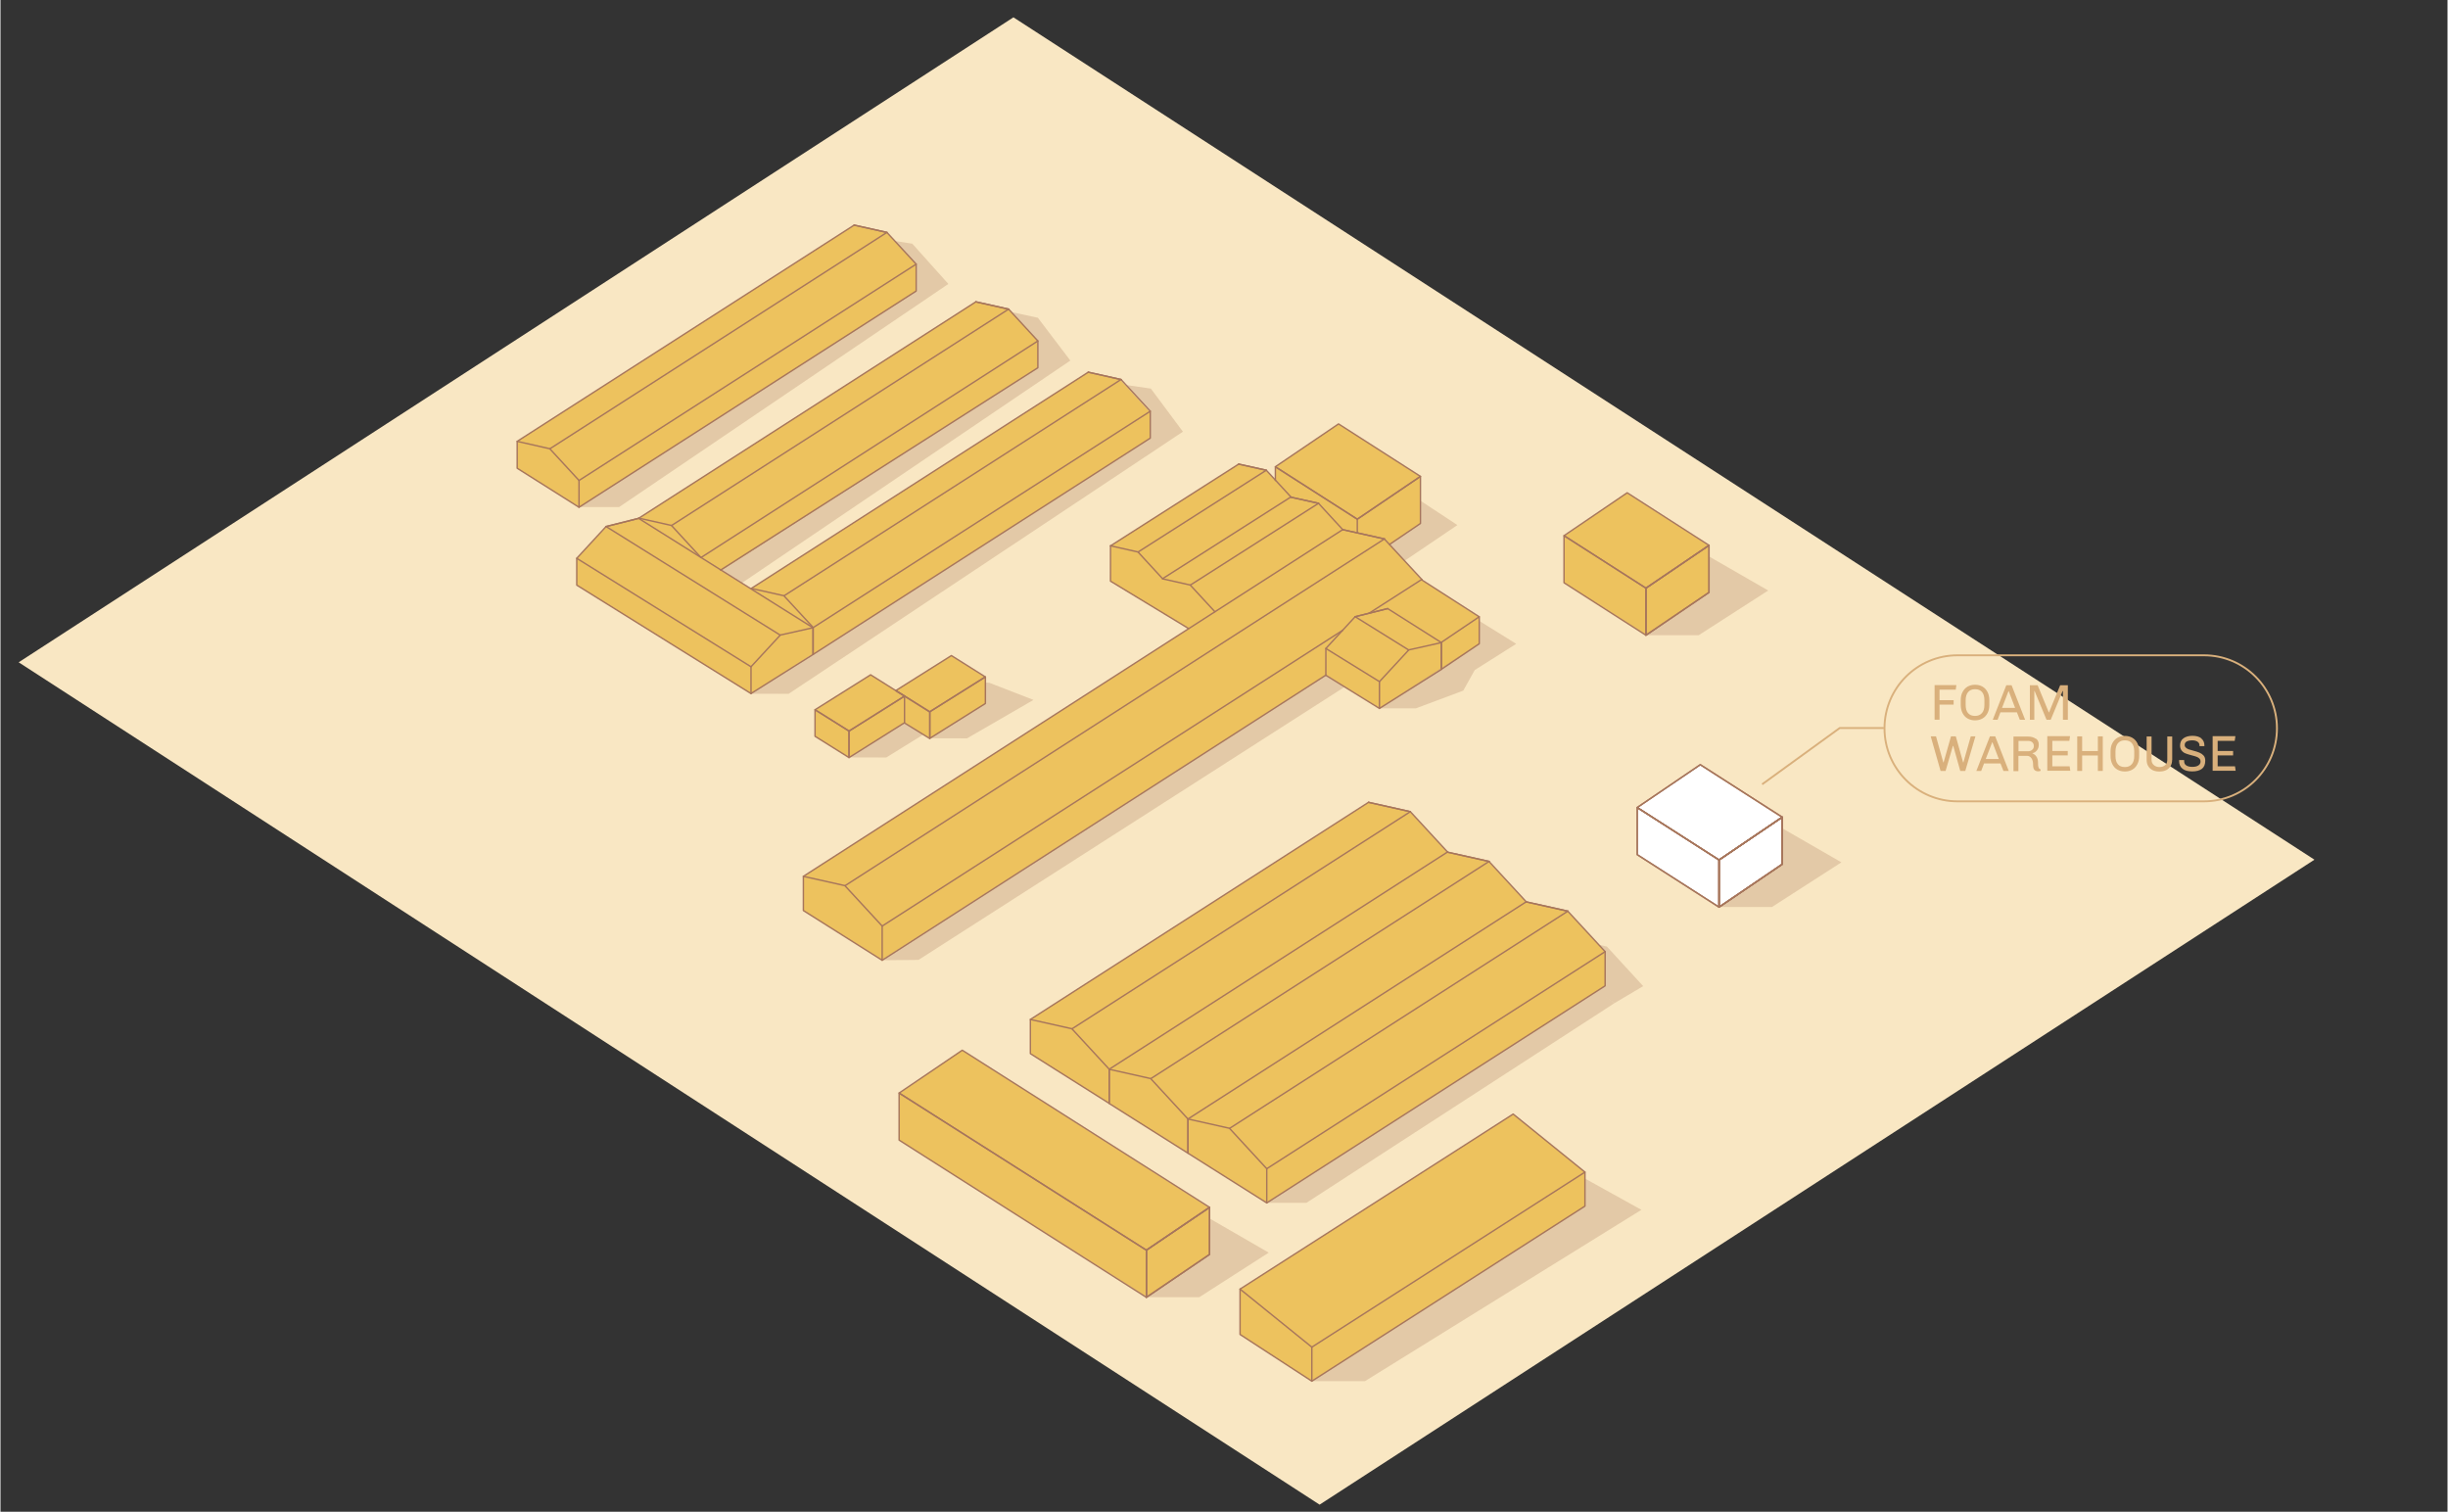 <?xml version="1.0" encoding="UTF-8"?>
<svg xmlns="http://www.w3.org/2000/svg" id="Livello_1" version="1.1" viewBox="0 0 2583.9 1596.2" width="2000" height="1235">
  
  <rect x="0" y="0" width="2583.9" height="1596.2" fill="#333333" stroke="none"/>
  
  <defs>
    <style>
      .st0 {
        fill: #e5b017;
      }

      .st1 {
        fill: #d9b07c;
      }

      .st2 {
        fill: #fff;
      }

      .st3 {
        opacity: .2;
      }

      .st4 {
        stroke: #a7765c;
        stroke-linecap: round;
        stroke-linejoin: round;
        stroke-width: 1.5px;
      }

      .st4, .st5 {
        fill: none;
      }

      .st5 {
        stroke: #d9b07c;
        stroke-miterlimit: 10;
        stroke-width: 2px;
      }

      .st6 {
        fill: #f9e7c3;
      }

      .st7 {
        fill: #8d5235;
      }

      .st8 {
        fill: #edc25e;
      }
    </style>
  </defs>
  <g id="BASE">
    <polygon class="st0" points="545.7 465.7 901.5 238 936 245.4 966.9 278.9 966.8 307.3 611 535.6 545.2 494.4 545.7 465.7"/>
    <polygon class="st0" points="792.2 621.2 1148.7 393 1183.2 400.5 1214.1 434 1214.1 462.3 858.2 690.7 857.8 662.5 792.2 621.2"/>
    <polygon class="st0" points="674.1 547.1 1029.9 318.7 1064.5 326.4 1095.4 360 1095.2 388 761 601.7 740 588.9 674.1 547.1"/>
    <polygon class="st6" points="2443.4 907.7 1392.9 1588.7 19.2 699.3 1069.6 18.3 2443.4 907.7"/>
  </g>
  <g id="MAG_GOMMA">
    <polygon class="st8" points="545.9 466 901.1 237.8 935.6 245.3 966.7 279.2 966.8 307.5 611.3 535.3 545.3 494.5 545.9 466"/>
    <polygon class="st8" points="674.5 546.6 1029.7 318.4 1064.2 325.9 1095.3 359.8 1095.4 388 740 615.8 673.9 575.1 674.5 546.6"/>
    <polygon class="st8" points="792.6 621.5 1147.8 393.3 1182.3 400.8 1213.4 434.7 1213.5 463 858 690.8 792 650 792.6 621.5"/>
    <polygon class="st8" points="608.5 617.8 608.5 589.5 639.9 556 674.3 547.5 857.4 663.4 857.9 690.4 792.5 732.5 608.5 617.8"/>
    <path class="st8" d="M860.1,749.7l58.7-37.1,35.5,22.6s.2,27.9.2,28.1-58.8,36.4-58.8,36.4l-35.8-22,.2-28h0Z"/>
    <path class="st8" d="M944.9,729.4l59.2-37.1,36.1,23.2s-.5,27.3-.5,27.5-58.5,36.4-58.5,36.4l-35.3-21.4-1-28.6h0Z"/>
    <polygon class="st8" points="1171.9 613.9 1172.1 576.2 1307.4 490.1 1336.2 496.5 1362.6 525 1391.5 531.7 1417 559.2 1461.1 568.8 1500.8 612.4 1446.1 647.1 1430.2 651.5 1416.4 666.5 1399.2 684.5 1399.6 712.7 931 1013.4 847.3 961.3 847.7 925.3 1255.2 663.7 1171.9 613.9"/>
    <polygon class="st8" points="1561.1 651.5 1561.7 679.9 1456.3 747.7 1399.6 712.7 1399.2 684.5 1430.2 651.5 1446.1 647.1 1500.8 612.4 1561.1 651.5"/>
    <polygon class="st8" points="1346.4 492.9 1412.9 447.8 1499.2 503.2 1499.4 552.7 1466.5 575 1461.1 568.8 1417 559.2 1391.5 531.7 1362.6 525 1346.3 507 1346.4 492.9"/>
    <polygon class="st8" points="1651.4 565.9 1717.1 520.3 1803.6 576 1804.2 625.6 1737.9 670.4 1650.9 615.2 1651.4 565.9"/>
    <polygon class="st8" points="1308.9 1361.1 1597.3 1176.3 1673.1 1237.6 1673.1 1273.5 1384.7 1458.3 1308.9 1409 1308.9 1361.1"/>
    <polygon class="st8" points="1087.3 1112.4 1087.3 1076.4 1444.6 847.3 1488.4 857 1527.8 899.7 1571.3 909.6 1610.9 952.3 1654.6 962.1 1694.3 1004.9 1694.3 1041.1 1337.2 1269.9 1087.3 1112.4"/>
    <polygon class="st2" points="1728.5 853.3 1794.2 807.7 1880.7 863.4 1881.3 913 1814.9 957.8 1728 902.7 1728.5 853.3"/>
    <polyline class="st5" points="1860.2 828.1 1942.1 768.7 1988.7 768.7"/>
    <g>
      <polygon class="st4" points="1881.4 862.8 1814.7 908 1814.7 957.8 1881.4 912.5 1881.4 862.8"/>
      <polygon class="st4" points="1881.4 862.8 1814.7 908 1814.7 957.8 1881.4 912.5 1881.4 862.8"/>
      <polygon class="st4" points="1728.3 852.7 1814.7 908 1814.7 957.8 1728.3 902.4 1728.3 852.7"/>
      <polygon class="st4" points="1881.4 862.8 1814.7 908 1728.3 852.6 1794.9 807.4 1881.4 862.8"/>
    </g>
    <polygon class="st8" points="949.3 1154.4 1015 1108.8 1276.1 1275 1276.8 1324.7 1210.4 1369.4 948.8 1203.8 949.3 1154.4"/>
  </g>
  <g id="OMBRA">
    <g class="st3">
      <polygon class="st7" points="610.6 535.4 653.2 535.4 1000.9 299.8 962.8 257.3 944.2 254.4 966.4 278.8 966.4 307.1 610.6 535.4"/>
      <polygon class="st7" points="761 601.7 782.8 615.6 1129.7 380.7 1095.4 335.5 1068 329.6 1095.3 359.7 1095.3 388.1 761 601.7"/>
      <polyline class="st7" points="879.9 676.8 1214.1 463.1 1214.1 434.8 1187.9 406.4 1214.7 410.3 1248.6 455.8 832.2 732.6 792.5 732.5"/>
      <polygon class="st7" points="895.6 799.7 935.3 799.8 974.4 775.6 954.5 763.3 895.6 799.7"/>
      <polygon class="st7" points="980.9 779.5 1020.6 779.6 1090.8 739 1044.1 720.9 1039.9 720.7 1039.9 742.3 980.9 779.5"/>
      <polyline class="st7" points="1803.9 587.4 1866.6 623.5 1793.2 670.7 1737.2 670.7 1804 625.5"/>
      <polyline class="st7" points="1673 1244.3 1732.7 1277.4 1440.8 1458.3 1384.7 1458.3 1672.9 1273.1"/>
      <polygon class="st7" points="931 1013.9 969.4 1013.5 1419 725.5 1399.3 713.2 931 1013.9"/>
      <polygon class="st7" points="1455.5 747.9 1494.6 747.9 1544.6 729.2 1556.7 707.5 1600.5 679.8 1561.4 655.5 1561.3 679.4 1455.5 747.9"/>
      <polygon class="st7" points="1499.4 528.7 1538.4 554.4 1482.4 592.3 1466.8 574.8 1499.4 552.7 1499.4 528.7"/>
      <polygon class="st7" points="1704.4 1059.1 1379 1270 1337.6 1270 1686.1 1046 1704.4 1059.1"/>
      <polyline class="st7" points="1684.7 1046.9 1694.1 1040.9 1694.2 1004.6 1688 997.6 1696.2 999.4 1734.6 1041.2 1704.4 1059.1 1684.7 1046.9"/>
      <polyline class="st7" points="1276.5 1286.4 1339.2 1322.6 1265.8 1369.7 1209.8 1369.7 1276.6 1324.5"/>
      <polyline class="st7" points="1881.2 874.4 1943.9 910.5 1870.5 957.7 1814.5 957.7 1881.2 912.5"/>
    </g>
  </g>
  <g id="LINEE">
    <g>
      <polygon class="st4" points="931 977.8 931 1013.9 847.8 961.4 847.8 925.3 891.6 935.1 931 977.8"/>
      <line class="st4" x1="1399.6" y1="712.8" x2="931" y2="1013.9"/>
      <polyline class="st4" points="1417.5 559.3 1461.3 569.1 1500.8 611.8"/>
      <line class="st4" x1="1461.4" y1="569" x2="1417.3" y2="559.2"/>
      <line class="st4" x1="847.8" y1="925.3" x2="1417.3" y2="559.2"/>
      <line class="st4" x1="1461.4" y1="569" x2="891.9" y2="935.1"/>
      <line class="st4" x1="1445.1" y1="647.5" x2="1500.8" y2="611.8"/>
      <line class="st4" x1="1417.4" y1="665.4" x2="931" y2="977.8"/>
    </g>
    <g>
      <polyline class="st4" points="792.8 621.3 827.2 629 858.2 662.6 858.2 690.9"/>
      <polyline class="st4" points="1148.8 393 1183.2 400.7 1214.1 434.2 1214.1 462.6 858.2 690.9"/>
      <line class="st4" x1="1183.2" y1="400.7" x2="1148.6" y2="393"/>
      <line class="st4" x1="792.8" y1="621.3" x2="1148.6" y2="393"/>
      <line class="st4" x1="1183.2" y1="400.7" x2="827.5" y2="629"/>
      <line class="st4" x1="858.2" y1="662.6" x2="1214.1" y2="434.2"/>
    </g>
    <g>
      <polyline class="st4" points="674.1 547.1 708.5 554.8 739.5 588.5"/>
      <polyline class="st4" points="1030.1 318.7 1064.5 326.4 1095.4 360 1095.4 388.3 760.4 601.9"/>
      <line class="st4" x1="1064.5" y1="326.4" x2="1029.9" y2="318.7"/>
      <line class="st4" x1="674.1" y1="547.1" x2="1029.9" y2="318.7"/>
      <line class="st4" x1="1064.5" y1="326.4" x2="708.7" y2="554.8"/>
      <line class="st4" x1="739.7" y1="588.7" x2="1095.4" y2="360"/>
    </g>
    <g>
      <polygon class="st4" points="610.9 507.3 610.9 535.6 545.6 494.4 545.6 466 580 473.8 610.9 507.3"/>
      <polyline class="st4" points="901.6 237.7 936 245.4 966.9 278.9 966.9 307.3 610.9 535.6"/>
      <line class="st4" x1="936" y1="245.4" x2="901.4" y2="237.7"/>
      <line class="st4" x1="545.6" y1="466" x2="901.4" y2="237.7"/>
      <line class="st4" x1="936" y1="245.4" x2="580.2" y2="473.8"/>
      <line class="st4" x1="610.9" y1="507.3" x2="966.9" y2="278.9"/>
    </g>
    <g>
      <polygon class="st4" points="1337.1 1234 1337.1 1270.1 1253.9 1217.6 1253.9 1181.5 1297.7 1191.3 1337.1 1234"/>
      <polyline class="st4" points="1611.2 952.3 1655 962.1 1694.4 1004.8 1694.4 1040.9 1337.1 1270.1"/>
      <line class="st4" x1="1655.1" y1="962" x2="1611" y2="952.2"/>
      <line class="st4" x1="1253.9" y1="1181.5" x2="1611" y2="952.2"/>
      <line class="st4" x1="1655.1" y1="962" x2="1298" y2="1191.3"/>
      <line class="st4" x1="1337.1" y1="1234" x2="1694.4" y2="1004.8"/>
    </g>
    <g>
      <polygon class="st4" points="1253.9 1181.5 1253.9 1217.6 1170.7 1165.1 1170.7 1129 1214.5 1138.8 1253.9 1181.5"/>
      <polyline class="st4" points="1528 899.8 1571.8 909.6 1611.2 952.3"/>
      <line class="st4" x1="1571.9" y1="909.5" x2="1527.8" y2="899.7"/>
      <line class="st4" x1="1170.7" y1="1129" x2="1527.8" y2="899.7"/>
      <line class="st4" x1="1571.9" y1="909.5" x2="1214.8" y2="1138.8"/>
    </g>
    <g>
      <polygon class="st4" points="1170.7 1128.9 1170.7 1165 1087.5 1112.5 1087.5 1076.4 1131.3 1086.2 1170.7 1128.9"/>
      <polyline class="st4" points="1444.8 847.2 1488.7 857 1528.1 899.7"/>
      <line class="st4" x1="1488.7" y1="857" x2="1444.6" y2="847.1"/>
      <line class="st4" x1="1087.5" y1="1076.4" x2="1444.6" y2="847.1"/>
      <line class="st4" x1="1488.7" y1="857" x2="1131.6" y2="1086.2"/>
    </g>
    <g>
      <polyline class="st4" points="1254.5 663.6 1172.1 613.6 1172.1 576.3"/>
      <g>
        <polyline class="st4" points="1172.2 576.3 1201.1 582.8 1227.1 611"/>
        <polyline class="st4" points="1307.7 490.1 1336.6 496.5 1362.6 524.7"/>
        <line class="st4" x1="1336.6" y1="496.5" x2="1307.5" y2="490"/>
        <line class="st4" x1="1172.2" y1="576.3" x2="1307.5" y2="490"/>
        <line class="st4" x1="1336.6" y1="496.5" x2="1201.3" y2="582.8"/>
        <line class="st4" x1="1227.1" y1="611" x2="1362.6" y2="524.7"/>
      </g>
      <g>
        <polyline class="st4" points="1227.3 611.2 1256.3 617.7 1282.3 645.9"/>
        <polyline class="st4" points="1362.8 525 1391.8 531.5 1417.3 559.2"/>
        <line class="st4" x1="1391.8" y1="531.4" x2="1362.7" y2="525"/>
        <line class="st4" x1="1391.8" y1="531.4" x2="1256.5" y2="617.7"/>
      </g>
    </g>
    <g>
      <polygon class="st4" points="1384.7 1458.3 1308.9 1409 1308.9 1361.1 1384.7 1422.4 1384.7 1458.3"/>
      <polyline class="st4" points="1308.9 1361.1 1597.3 1176.3 1673.1 1237.6 1673.1 1273.5 1384.7 1458.3"/>
      <line class="st4" x1="1384.7" y1="1422.4" x2="1673.1" y2="1237.6"/>
    </g>
    <g>
      <polygon class="st4" points="792.5 704 792.5 732.3 857.9 691.1 857.9 662.8 823.5 670.5 792.5 704"/>
      <polyline class="st4" points="673.6 547.4 639.4 556 608.5 589.5 608.5 617.8 792.5 732.3"/>
      <line class="st4" x1="639.4" y1="555.9" x2="673.8" y2="547.3"/>
      <line class="st4" x1="857.9" y1="662.8" x2="673.8" y2="547.3"/>
      <line class="st4" x1="639.4" y1="555.9" x2="823.2" y2="670.5"/>
      <line class="st4" x1="792.5" y1="704" x2="608.5" y2="589.5"/>
    </g>
    <g>
      <polygon class="st4" points="1456.1 719.7 1456.1 748 1521.5 706.8 1521.5 678.5 1487.1 686.2 1456.1 719.7"/>
      <polyline class="st4" points="1464.6 642.6 1430.4 651.2 1399.5 684.7 1399.5 713 1456.1 748"/>
      <line class="st4" x1="1430.4" y1="651.1" x2="1464.8" y2="642.6"/>
      <line class="st4" x1="1521.5" y1="678.5" x2="1464.8" y2="642.6"/>
      <line class="st4" x1="1430.4" y1="651.1" x2="1486.8" y2="686.2"/>
      <line class="st4" x1="1456.1" y1="719.7" x2="1399.5" y2="684.7"/>
      <polygon class="st4" points="1561.5 651.2 1521.5 678.2 1521.5 706.7 1561.5 679.7 1561.5 651.2"/>
      <line class="st4" x1="1561.4" y1="651.2" x2="1500.8" y2="612.3"/>
    </g>
    <g>
      <g>
        <polygon class="st4" points="954.6 763.1 896 799.9 896 771.9 954.6 735 954.6 763.1"/>
        <polygon class="st4" points="860.1 777.4 896 799.9 896 771.9 860.1 749.4 860.1 777.4"/>
        <polygon class="st4" points="918.8 712.5 954.6 735 896 771.9 860.1 749.4 918.8 712.5"/>
      </g>
      <g>
        <polygon class="st4" points="1040 742.8 981.3 779.6 981.3 751.5 1040 714.7 1040 742.8"/>
        <polyline class="st4" points="954.5 763.3 981.3 779.8 981.3 751.8 945.4 729.3"/>
      </g>
      <polygon class="st4" points="1004.1 692.2 1039.9 714.7 981.3 751.5 945.5 729.1 1004.1 692.2"/>
    </g>
    <g>
      <polygon class="st4" points="1804.1 575.8 1737.5 621 1737.5 670.7 1804.1 625.5 1804.1 575.8"/>
      <polygon class="st4" points="1804.1 575.8 1737.5 621 1737.5 670.7 1804.1 625.5 1804.1 575.8"/>
      <polygon class="st4" points="1651 565.6 1737.5 621 1737.5 670.7 1651 615.3 1651 565.6"/>
      <polygon class="st4" points="1804.1 575.8 1737.5 621 1651 565.6 1717.7 520.3 1804.1 575.8"/>
    </g>
    <g>
      <polyline class="st4" points="1466.8 574.8 1499.4 552.7 1499.4 503 1432.7 548.2"/>
      <polyline class="st4" points="1346.2 507.3 1346.2 492.9 1432.7 548.2 1432.7 562.8"/>
      <polygon class="st4" points="1499.4 503 1432.7 548.2 1346.2 492.8 1412.9 447.6 1499.4 503"/>
    </g>
    <g>
      <polygon class="st4" points="1276.7 1274.8 1210 1320 1210 1369.8 1276.7 1324.5 1276.7 1274.8"/>
      <polygon class="st4" points="1276.7 1274.8 1210 1320 1210 1369.8 1276.7 1324.5 1276.7 1274.8"/>
      <polygon class="st4" points="948.9 1154.1 1210 1320 1210 1369.8 948.9 1203.8 948.9 1154.1"/>
      <polygon class="st4" points="1276.7 1274.8 1210 1320 948.9 1154.1 1015.6 1108.9 1276.7 1274.8"/>
    </g>
    <g>
      <polygon class="st4" points="1881.4 862.8 1814.7 908 1814.7 957.8 1881.4 912.5 1881.4 862.8"/>
      <polygon class="st4" points="1881.4 862.8 1814.7 908 1814.7 957.8 1881.4 912.5 1881.4 862.8"/>
      <polygon class="st4" points="1728.3 852.7 1814.7 908 1814.7 957.8 1728.3 902.4 1728.3 852.7"/>
      <polygon class="st4" points="1881.4 862.8 1814.7 908 1728.3 852.6 1794.9 807.4 1881.4 862.8"/>
    </g>
  </g>
  <g>
    <path class="st5" d="M2326.7,846.1h-260.2c-42.6,0-77.1-34.6-77.1-77.1h0c0-42.6,34.6-77.1,77.1-77.1h260.2c42.6,0,77.1,34.6,77.1,77.1h0c0,42.5-34.4,77.1-77.1,77.1Z"/>
    <g>
      <path class="st1" d="M2065.3,723.5l-.7,4.7h-17.1v11.1h14.9v4.7h-14.9v15.9h-5.2v-36.5h23Z"/>
      <path class="st1" d="M2092.9,725c2.3,1.3,4,3.2,5.3,5.7,1.3,2.5,1.9,5.4,1.9,8.7v4.8c0,3.4-.6,6.3-1.9,8.7-1.3,2.5-3,4.4-5.3,5.7-2.3,1.3-4.9,2-7.9,2s-5.7-.7-7.9-2c-2.3-1.3-4-3.2-5.3-5.7-1.3-2.5-1.9-5.4-1.9-8.7v-4.8c0-3.4.6-6.3,1.9-8.7s3-4.4,5.3-5.7c2.3-1.3,4.9-2,7.9-2s5.7.7,7.9,2ZM2077.7,730.7c-1.7,2-2.6,4.9-2.6,8.7v4.8c0,3.8.8,6.7,2.5,8.7,1.7,2,4.1,3,7.4,3s5.5-1,7.3-3,2.6-4.9,2.6-8.7v-4.8c0-3.8-.8-6.7-2.5-8.7-1.7-2-4.1-3-7.4-3s-5.5,1-7.3,3Z"/>
      <path class="st1" d="M2123.6,723.5l14.3,36.5h-5.6l-3.1-7.9h-17.4l-3,7.9h-5.1l14.3-36.5h5.7ZM2120.6,729.8h-.3l-6.8,17.6h13.8l-6.7-17.6Z"/>
      <path class="st1" d="M2183,723.5v36.5h-5.2v-30.4h-.3l-12.6,30.4h-4.4l-12.6-30.4h-.3v30.4h-4.7v-36.5h8.2l11.8,28.7h.2l11.8-28.7h8.1Z"/>
      <path class="st1" d="M2085.4,777.5l-10.7,36.5h-5.3l-7.4-26.4h-.4l-7.7,26.4h-5.3l-10.4-36.5h5.6l7.7,27.5h.3l7.8-27.5h5.1l7.7,27.5h.3l7.8-27.5h5.1Z"/>
      <path class="st1" d="M2106.3,777.5l14.3,36.5h-5.6l-3.1-7.9h-17.4l-3,7.9h-5.1l14.3-36.5h5.7ZM2103.4,783.8h-.3l-6.8,17.6h13.8l-6.7-17.6Z"/>
      <path class="st1" d="M2149.2,779.8c2.1,1.5,3.1,3.6,3.1,6.3s-.6,4.4-1.9,6.1c-1.3,1.7-2.8,2.7-4.7,3v.3c1.7.7,3.1,1.8,4.2,3.5,1.1,1.7,1.6,3.7,1.6,6s.1,3.4.3,4.4c.2,1,.5,1.7.9,2.1.4.4.9.7,1.5.9v1.5c-.8.3-1.6.5-2.5.5-1.7,0-3-.5-4-1.5s-1.4-2.9-1.4-5.7-.6-5.1-1.8-6.7c-1.2-1.6-2.7-2.4-4.4-2.4h-9.3v16.1h-5.2v-36.5h15.5c3.2,0,5.9.8,8,2.3ZM2130.9,782.2v11h10.4c1.5,0,2.9-.5,4-1.5,1.2-1,1.8-2.3,1.8-3.8v-.2c0-1.6-.5-2.8-1.6-3.9-1.1-1-2.5-1.5-4.2-1.5h-10.4Z"/>
      <path class="st1" d="M2185.3,777.5l-.7,4.7h-18v10.7h16.3v4.7h-16.3v11.5h18.3l.7,4.7h-24.3v-36.5h23.9Z"/>
      <path class="st1" d="M2219.9,777.5v36.5h-5.2v-16.3h-16.6v16.3h-5.2v-36.5h5.2v15.5h16.6v-15.5h5.2Z"/>
      <path class="st1" d="M2251.1,779c2.3,1.3,4,3.2,5.3,5.7,1.3,2.5,1.9,5.4,1.9,8.7v4.8c0,3.4-.6,6.3-1.9,8.7-1.3,2.5-3,4.4-5.3,5.7-2.3,1.3-4.9,2-7.9,2s-5.7-.7-7.9-2c-2.3-1.3-4-3.2-5.3-5.7-1.3-2.5-1.9-5.4-1.9-8.7v-4.8c0-3.4.6-6.3,1.9-8.7s3-4.4,5.3-5.7c2.3-1.3,4.9-2,7.9-2s5.7.7,7.9,2ZM2235.9,784.7c-1.7,2-2.6,4.9-2.6,8.7v4.8c0,3.8.8,6.7,2.5,8.7,1.7,2,4.1,3,7.4,3s5.5-1,7.3-3,2.6-4.9,2.6-8.7v-4.8c0-3.8-.8-6.7-2.5-8.7-1.7-2-4.1-3-7.4-3s-5.5,1-7.3,3Z"/>
      <path class="st1" d="M2293.1,802.4c0,2.4-.5,4.5-1.6,6.4-1.1,1.8-2.6,3.3-4.6,4.3-2,1-4.3,1.5-6.9,1.5h-.7c-2.6,0-4.9-.5-6.9-1.5s-3.5-2.4-4.6-4.3c-1.1-1.8-1.6-4-1.6-6.4v-24.8h5.2v24.7c0,2.3.8,4.1,2.4,5.5,1.6,1.4,3.6,2.1,6,2.1s4.5-.7,6-2.1c1.5-1.4,2.2-3.2,2.2-5.5v-24.7h5.2v24.8Z"/>
      <path class="st1" d="M2323.8,779.6c2.3,1.8,3.4,4.3,3.4,7.6v.6h-5.2v-.8c0-1.7-.7-3-2.1-3.9-1.4-.9-3.2-1.4-5.5-1.4s-4.5.4-5.9,1.2c-1.4.8-2.1,2-2.1,3.6s.4,2.1,1.2,2.9,1.8,1.3,3,1.8c1.2.4,2.8.9,4.9,1.4,2.7.7,4.9,1.4,6.5,2.1,1.7.7,3.1,1.7,4.3,3,1.2,1.3,1.8,3.1,1.8,5.4,0,4-1.2,6.9-3.6,8.7-2.4,1.8-5.8,2.7-10.2,2.7s-7.8-.9-10.2-2.8c-2.4-1.9-3.6-4.6-3.6-8.1v-1.1h5.3v1.1c0,2.1.7,3.6,2.3,4.6,1.5,1,3.7,1.5,6.4,1.5s4.8-.5,6.3-1.5c1.5-1,2.3-2.3,2.3-4s-.4-2.4-1.2-3.3c-.8-.8-1.9-1.5-3.1-1.9-1.3-.5-3-1-5.1-1.5-2.7-.7-4.8-1.4-6.4-2-1.6-.6-3-1.6-4.1-3s-1.7-3.1-1.7-5.2c0-3.5,1.2-6.1,3.6-7.8,2.4-1.7,5.5-2.6,9.5-2.6s7.2.9,9.4,2.7Z"/>
      <path class="st1" d="M2359.9,777.5l-.7,4.7h-18v10.7h16.3v4.7h-16.3v11.5h18.3l.7,4.7h-24.3v-36.5h23.9Z"/>
    </g>
  </g>
</svg>
